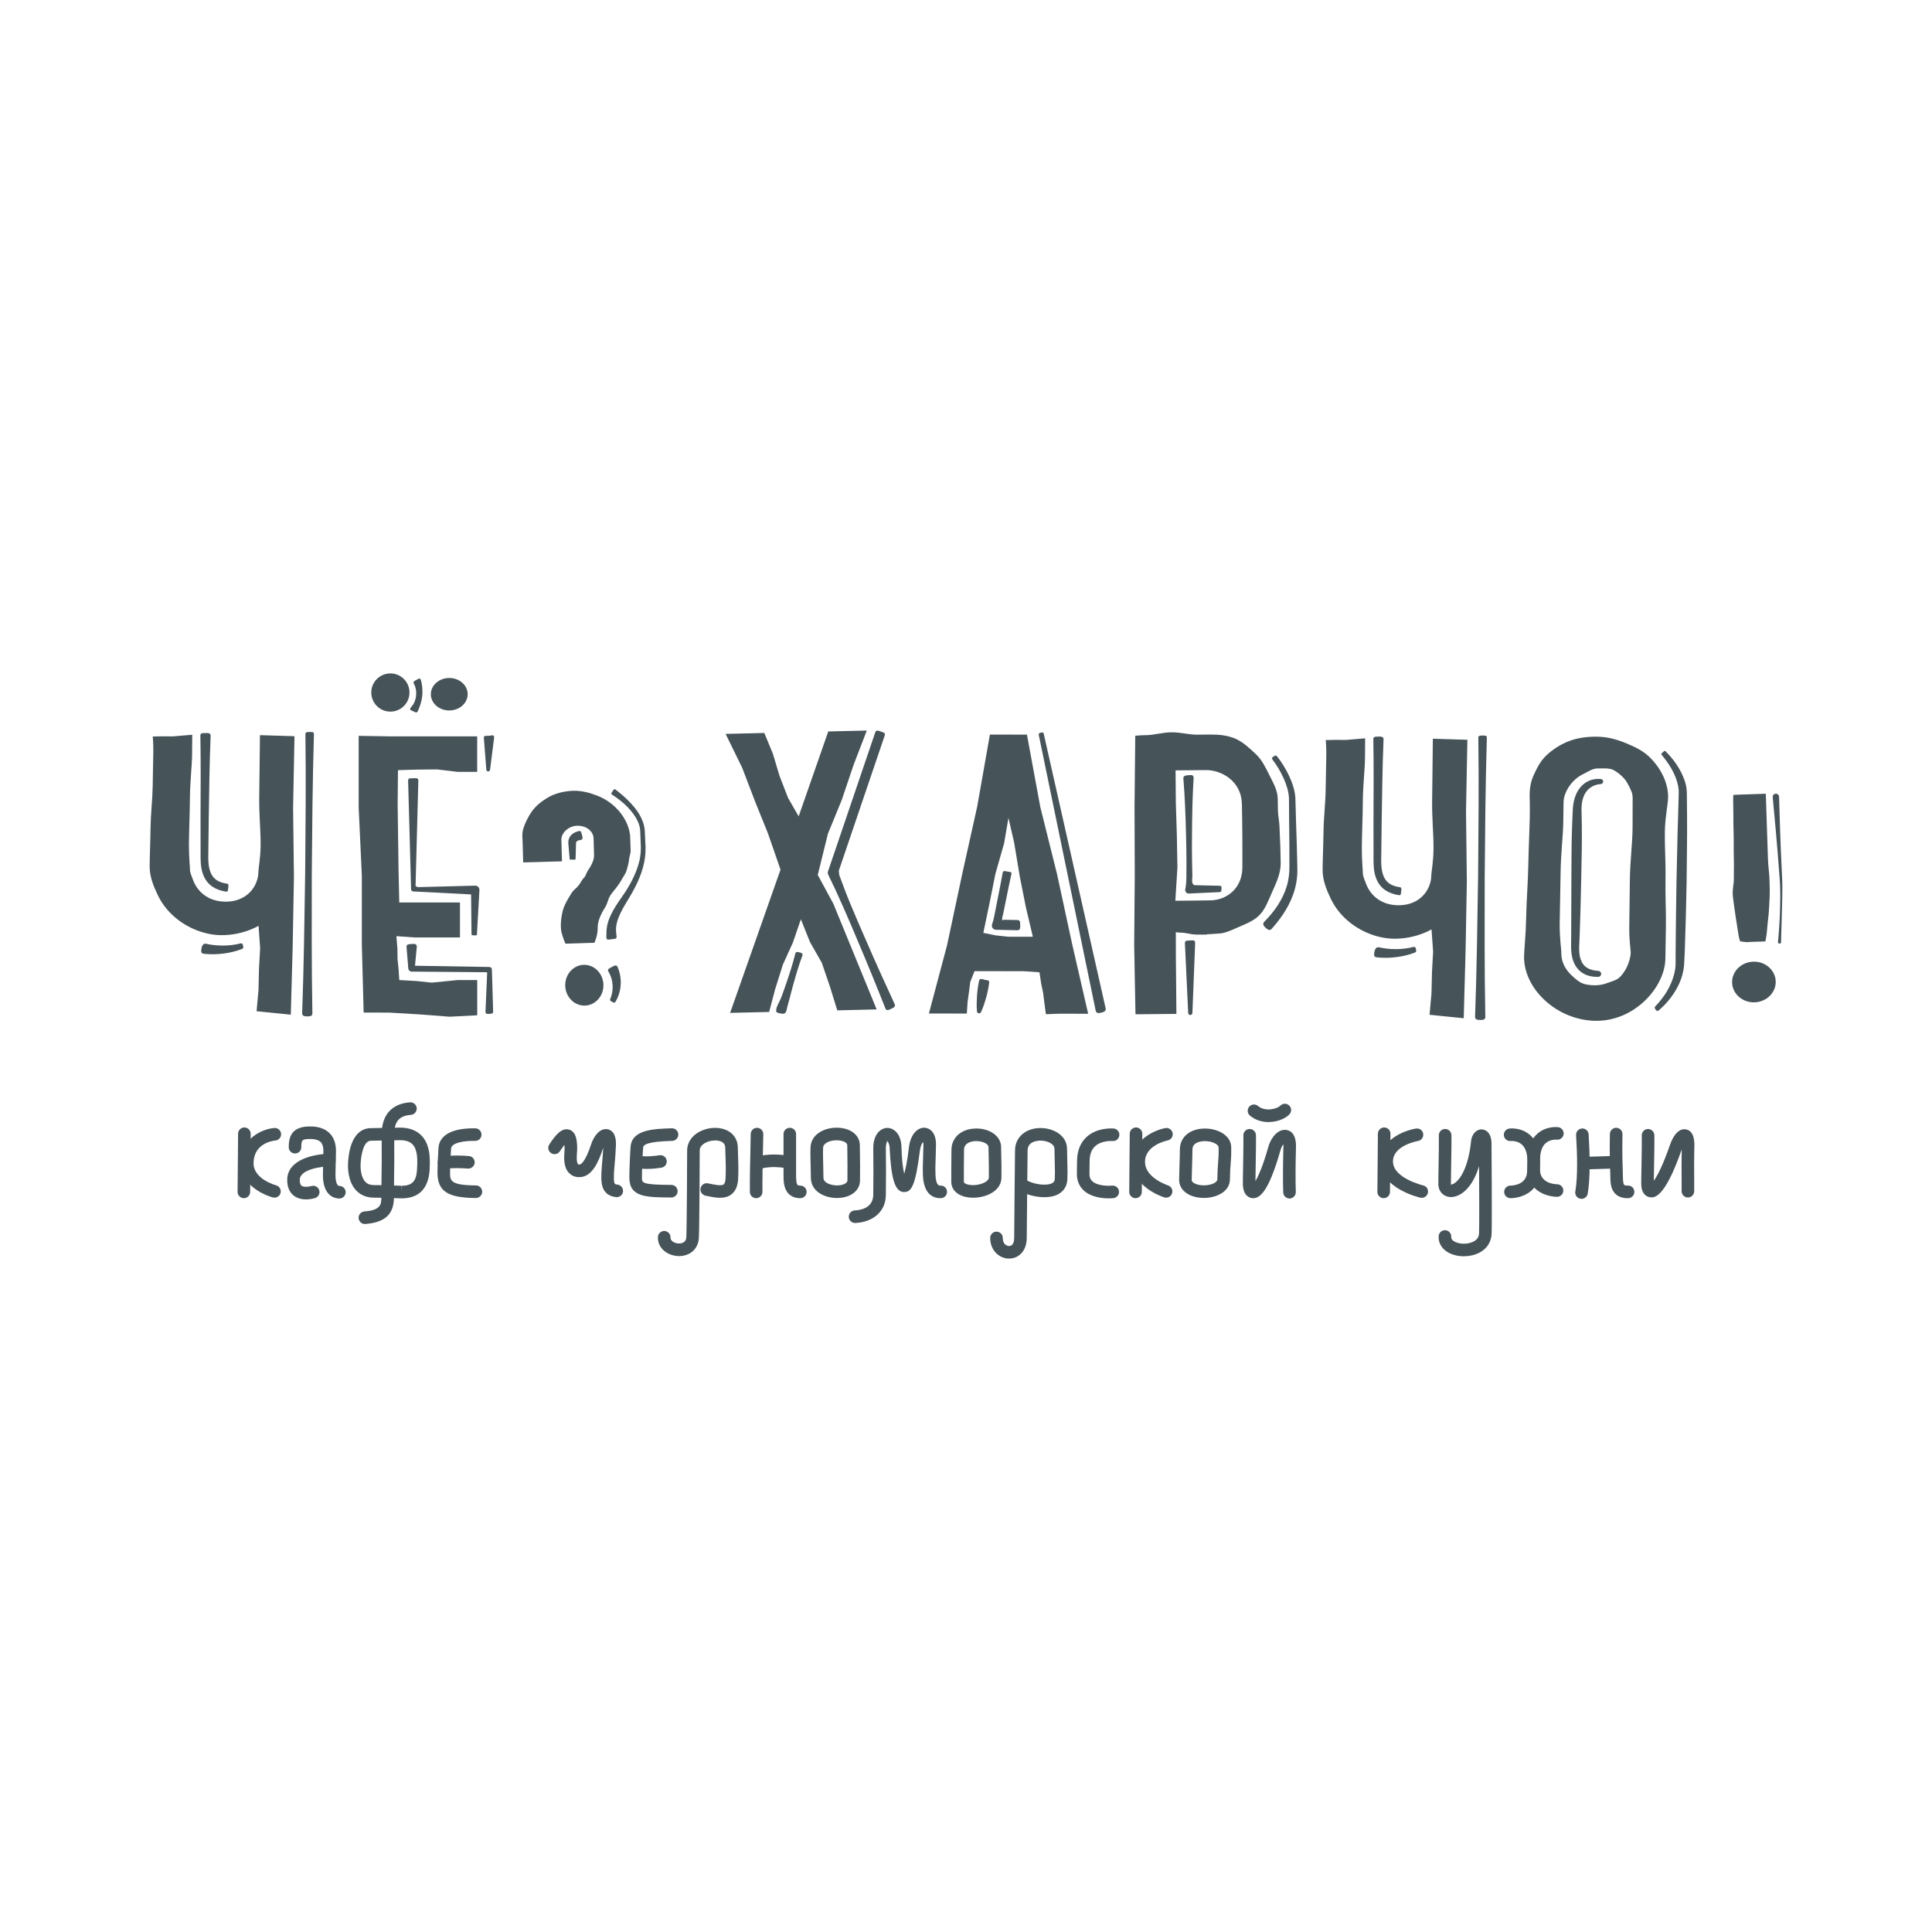 <?xml version="1.0" encoding="UTF-8"?> <!-- Creator: CorelDRAW 2020 (64-Bit) --> <svg xmlns="http://www.w3.org/2000/svg" xmlns:xlink="http://www.w3.org/1999/xlink" xmlns:xodm="http://www.corel.com/coreldraw/odm/2003" xml:space="preserve" width="225.424mm" height="225.424mm" style="shape-rendering:geometricPrecision; text-rendering:geometricPrecision; image-rendering:optimizeQuality; fill-rule:evenodd; clip-rule:evenodd" viewBox="0 0 2466.64 2466.63"> <defs> <style type="text/css"> <![CDATA[ .fil1 {fill:none} .fil0 {fill:#465359;fill-rule:nonzero} ]]> </style> </defs> <g id="Слой_x0020_1">  <g id="_1665917243760"> <path class="fil0" d="M522.79 884.15c0,3.37 -0.68,6.57 -1.92,9.49 -1.23,2.92 -3.02,5.55 -5.22,7.76 -2.2,2.2 -4.83,3.99 -7.75,5.22 -2.91,1.23 -6.12,1.92 -9.48,1.92 -3.36,0 -6.57,-0.68 -9.51,-1.91 -2.91,-1.24 -5.54,-3.01 -7.74,-5.22 -2.2,-2.21 -4,-4.83 -5.23,-7.75 -1.23,-2.92 -1.92,-6.13 -1.91,-9.5 -0.01,-3.37 0.67,-6.58 1.9,-9.5 1.24,-2.92 3.02,-5.55 5.23,-7.75 2.21,-2.2 4.84,-3.99 7.75,-5.22 2.92,-1.24 6.12,-1.92 9.49,-1.91 3.37,-0.01 6.58,0.68 9.49,1.9 2.93,1.24 5.55,3.02 7.75,5.22 2.21,2.21 4.01,4.85 5.23,7.75 1.24,2.92 1.92,6.13 1.92,9.5z"></path> <path class="fil0" d="M597.09 886.32c-0.01,2.87 -0.67,5.59 -1.86,8.07 -1.19,2.48 -2.9,4.73 -5.03,6.6 -2.13,1.87 -4.66,3.39 -7.47,4.44 -2.81,1.03 -5.91,1.63 -9.15,1.63 -3.26,-0.01 -6.34,-0.59 -9.15,-1.62 -2.82,-1.05 -5.34,-2.56 -7.48,-4.44 -2.12,-1.87 -3.84,-4.11 -5.03,-6.58 -1.18,-2.48 -1.84,-5.21 -1.84,-8.08 -0.01,-2.87 0.64,-5.6 1.84,-8.07 1.18,-2.48 2.91,-4.72 5.04,-6.58 2.12,-1.89 4.65,-3.41 7.49,-4.46 2.78,-1.06 5.88,-1.63 9.13,-1.64 3.25,0.01 6.34,0.58 9.15,1.63 2.82,1.05 5.35,2.57 7.49,4.45 2.12,1.86 3.82,4.09 5.02,6.59 1.19,2.47 1.85,5.21 1.86,8.07z"></path> <path class="fil0" d="M537.66 869.21l0.48 2.27c0.16,0.87 0.38,1.77 0.47,2.6 0.27,1.66 0.52,3.31 0.6,4.99 0.18,3.3 0.25,6.67 -0.21,9.87 -0.36,3.17 -1.01,6.63 -2.01,9.74 -0.92,3.19 -2.22,6.31 -3.67,9.41l-0.08 0.2c-1.19,2.54 -3.72,0.71 -6.25,-0.49 -2.54,-1.17 -4.13,-1.27 -2.95,-3.81 0.24,-0.51 0.57,-0.98 0.96,-1.37 1.84,-1.9 3.21,-4.22 4.29,-6.68 1,-2.56 1.67,-5 1.95,-7.78 0.21,-2.76 0.25,-5.44 -0.31,-8.08 -0.25,-1.31 -0.57,-2.61 -1.01,-3.86 -0.46,-1.17 -0.93,-2.29 -1.68,-3.73 -1.32,-2.47 1.98,-3.65 4.44,-4.96 2.45,-1.31 3.17,-2.24 4.47,0.23 0.22,0.41 0.38,0.86 0.48,1.3l0.02 0.16z"></path> <polygon class="fil0" points="609.29,1251.26 609.29,1262.5 609.29,1273.76 609.29,1285 609.29,1296.25 573.99,1298.06 537.04,1295.19 497.33,1292.84 464.28,1292.74 462,1207.25 461.98,1118.21 457.92,1030.86 457.93,939.48 498.79,940.13 535.6,940.13 572.42,940.13 609.24,940.13 609.24,951.46 609.23,962.79 609.23,974.13 609.24,985.46 584.35,985.47 558.02,982.31 532.11,982.56 508.09,983.28 507.7,1028.06 508.28,1069.7 508.83,1110.71 509.73,1152.22 529.11,1152.22 548.49,1152.22 567.87,1152.21 587.25,1152.2 587.26,1163.37 587.26,1174.53 587.26,1185.7 587.26,1196.87 567.88,1196.87 548.5,1196.87 529.13,1196.87 506.1,1195.21 507.43,1211.76 507.53,1224.42 508.95,1238.19 509.75,1251.27 531.1,1252.45 551.03,1254.54 584.41,1251.26 "></polygon> <path class="fil0" d="M717.53 1099.65l-11.9 0.35 -11.89 0.35 -11.9 0.35 -13.85 0.35c0,0 -0.03,-1 -0.07,-2.67 -0.06,-1.68 -0.13,-4.05 -0.21,-6.77 -0.08,-2.72 -0.16,-5.8 -0.25,-8.93 -0.11,-3.14 -0.18,-6.3 -0.28,-9.2 -0.09,-3.24 -1.02,-9.48 1.03,-15.85 2.05,-6.37 5.81,-14.51 10.65,-21.44 4.85,-6.93 12.28,-13.03 20.58,-17.95 8.29,-4.93 20.08,-8.28 32.49,-8.64 11.05,-0.32 21.6,2.77 30.38,6.16 8.76,3.38 16.32,8.28 22.53,14.03 6.21,5.75 11.06,12.37 14.4,19.19 3.35,6.81 5.2,13.82 5.38,20.36 0.04,1.5 0.09,3.09 0.15,4.68 0.05,1.58 0.11,3.17 0.15,4.67 0.05,1.51 0.1,2.9 0.13,4.14 0.05,1.22 0.08,2.28 0.1,3.06 0.11,3.77 -1.67,7.13 -1.97,11.12 -0.31,3.98 -1.74,9.51 -3.09,14.01 -1.34,4.5 -3.8,7.32 -6.77,12.66 -2.98,5.35 -7.17,10.66 -12.42,17.16 -4.69,5.8 -5.08,12.5 -7.95,16.96 -2.87,4.45 -4.92,8.29 -6.39,11.7 -1.48,3.39 -2.36,6.35 -2.86,8.99 -0.52,2.64 -0.66,4.97 -0.64,7.14 0.02,2.17 -0.22,4.38 -0.6,6.48 -0.39,2.1 -0.9,4.08 -1.42,5.79 -0.51,1.71 -1.04,3.15 -1.42,4.15 -0.4,1.02 -0.65,1.6 -0.65,1.6l-9.26 0.29 -9.24 0.29 -9.26 0.29 -9.25 0.29c0,0 -0.17,-0.35 -0.45,-1.01 -0.3,-0.66 -0.69,-1.62 -1.17,-2.83 -0.46,-1.21 -1.01,-2.68 -1.57,-4.36 -0.56,-1.67 -1.13,-3.55 -1.7,-5.59 -0.54,-2.04 -0.86,-4.48 -0.97,-7.13 -0.11,-2.64 -0.04,-5.52 0.22,-8.42 0.26,-2.91 0.7,-5.86 1.27,-8.66 0.56,-2.81 1.28,-5.47 2.09,-7.82 0.82,-2.35 2.22,-5.32 4.01,-8.62 1.79,-3.3 3.98,-6.93 6.34,-10.63 2.35,-3.68 6.68,-6.4 9.18,-9.89 2.5,-3.5 3.6,-6.05 5.83,-8.77 2.38,-1.21 3.75,-7.04 5.47,-9.54 1.73,-2.49 3.21,-4.88 4.42,-7.17 1.19,-2.29 2.09,-4.5 2.7,-6.63 0.6,-2.13 0.88,-4.19 0.83,-6.18 -0.07,-1.89 -0.12,-3.72 -0.17,-5.49 -0.05,-1.78 -0.1,-3.53 -0.15,-5.25 -0.05,-1.73 -0.1,-3.44 -0.15,-5.15 -0.05,-1.72 -0.1,-3.44 -0.16,-5.19 -0.06,-2.34 -0.68,-4.53 -1.75,-6.52 -1.07,-1.99 -2.59,-3.76 -4.48,-5.23 -1.88,-1.47 -4.11,-2.64 -6.6,-3.41 -2.5,-0.78 -5.25,-1.17 -8.17,-1.09 -2.79,0.08 -5.48,0.71 -7.9,1.75 -2.42,1.03 -4.61,2.46 -6.45,4.14 -1.83,1.67 -3.28,3.62 -4.29,5.67 -1,2.03 -1.52,4.19 -1.46,6.3 0.06,2.3 0.15,5.16 0.23,8.17 0.09,3.02 0.19,6.18 0.26,9.05 0.08,2.87 0.16,5.46 0.21,7.33 0.06,1.87 0.09,3.01 0.09,3.01z"></path> <path class="fil0" d="M770.4 1257.13c0.1,3.58 -0.48,7.03 -1.63,10.2 -1.12,3.14 -2.84,5.99 -4.97,8.41 -2.14,2.41 -4.72,4.41 -7.59,5.79 -2.87,1.42 -6.06,2.23 -9.43,2.34 -3.36,0.1 -6.59,-0.54 -9.54,-1.78 -2.94,-1.23 -5.63,-3.05 -7.9,-5.34 -2.28,-2.3 -4.15,-5.05 -5.48,-8.13 -1.32,-3.07 -2.12,-6.47 -2.22,-10.07 -0.09,-3.6 0.48,-7.04 1.63,-10.18 1.14,-3.15 2.86,-6.02 4.99,-8.43 2.13,-2.42 4.7,-4.39 7.58,-5.8 2.87,-1.4 6.06,-2.23 9.44,-2.31 3.34,-0.1 6.58,0.53 9.53,1.77 2.97,1.23 5.63,3.06 7.92,5.35 2.27,2.29 4.14,5.04 5.47,8.13 1.31,3.07 2.1,6.49 2.21,10.08z"></path> <path class="fil0" d="M195.01 940.32l3.09 -0.07 3.09 -0.06 3.09 -0.06 3.09 -0.07 3.35 0.02 3.34 0.03 3.35 0.03 3.34 0.02 3.09 -0.26 3.09 -0.25 3.08 -0.27 3.09 -0.26 3.09 -0.26 3.08 -0.25 3.08 -0.27 3.09 -0.26c0,0 0,0.62 -0.01,1.78 -0.01,1.17 -0.02,2.86 -0.05,5.05 -0.01,2.18 -0.04,4.82 -0.06,7.86 -0.02,3.03 -0.05,6.48 -0.08,10.24 -0.02,3.76 -0.19,7.84 -0.45,12.16 -0.25,4.31 -0.59,8.88 -0.92,13.61 -0.32,4.74 -0.67,9.65 -0.93,14.68 -0.26,5.02 -0.45,10.15 -0.49,15.33 -0.03,5.17 -0.12,10.34 -0.24,15.44 -0.11,5.1 -0.24,10.14 -0.39,15.07 -0.14,4.93 -0.27,9.73 -0.39,14.37 -0.11,4.64 -0.19,9.1 -0.22,13.36 -0.03,4.23 0.04,8.23 0.16,11.88 0.12,3.67 0.28,6.99 0.46,9.91 0.17,2.92 0.36,5.43 0.49,7.45 0.13,2.01 0.22,3.54 0.21,4.51 -0.01,0.81 0.14,1.72 0.37,2.69 0.23,0.98 0.56,2.02 0.93,3.08 0.39,1.08 0.82,2.18 1.26,3.28 0.44,1.11 0.87,2.21 1.25,3.29 0.39,1.08 0.82,2.18 1.32,3.28 0.51,1.1 1.06,2.2 1.67,3.29 0.6,1.09 1.27,2.18 2.01,3.26 0.73,1.08 1.51,2.13 2.4,3.16 0.84,1.04 1.77,2.05 2.77,3.02 0.98,0.97 2.04,1.91 3.16,2.81 1.12,0.89 2.31,1.74 3.58,2.53 1.27,0.8 2.61,1.54 4.02,2.22 1.42,0.68 2.89,1.29 4.47,1.84 1.56,0.54 3.2,1.01 4.92,1.4 1.71,0.39 3.51,0.69 5.39,0.9 1.87,0.21 3.84,0.33 5.88,0.35 1.73,0.02 3.4,-0.05 5.01,-0.2 1.62,-0.13 3.18,-0.35 4.7,-0.64 1.52,-0.29 2.98,-0.63 4.38,-1.06 1.43,-0.41 2.76,-0.89 4.08,-1.42 1.3,-0.54 2.55,-1.13 3.75,-1.78 1.19,-0.65 2.34,-1.34 3.44,-2.09 1.1,-0.74 2.13,-1.54 3.12,-2.37 0.98,-0.84 1.92,-1.72 2.79,-2.63 0.87,-0.92 1.71,-1.87 2.48,-2.84 0.76,-0.98 1.48,-1.98 2.15,-3.02 0.66,-1.04 1.26,-2.1 1.82,-3.18 0.56,-1.07 1.05,-2.17 1.5,-3.28 0.46,-1.11 0.85,-2.24 1.17,-3.38 0.35,-1.14 0.65,-2.28 0.87,-3.43 0.21,-1.15 0.39,-2.29 0.51,-3.45 0.12,-1.15 0.19,-2.3 0.19,-3.44 0.01,-1.09 0.18,-2.69 0.43,-4.73 0.26,-2.04 0.59,-4.54 0.92,-7.43 0.34,-2.88 0.68,-6.16 0.96,-9.81 0.27,-3.63 0.46,-7.62 0.52,-11.91 0.05,-4.3 -0.05,-8.9 -0.23,-13.7 -0.18,-4.81 -0.43,-9.83 -0.67,-14.94 -0.26,-5.12 -0.5,-10.35 -0.67,-15.59 -0.17,-5.25 -0.26,-10.51 -0.21,-15.68 0.06,-5.18 0.12,-10.31 0.18,-15.34 0.06,-5.04 0.11,-9.98 0.18,-14.71 0.05,-4.75 0.11,-9.32 0.16,-13.64 0.04,-4.32 0.1,-8.38 0.13,-12.14 0.05,-3.74 0.08,-7.16 0.12,-10.18 0.04,-3.03 0.08,-5.65 0.09,-7.81 0.03,-2.17 0.05,-3.86 0.06,-5.01 0.01,-1.15 0.02,-1.76 0.02,-1.76l2.75 0.07 2.75 0.09 2.76 0.09 2.76 0.08 2.75 0.08 2.76 0.09 2.74 0.09 2.76 0.07 2.76 0.09 2.75 0.08 2.75 0.09 2.75 0.09 2.75 0.08 2.75 0.08 2.76 0.1 2.76 0.08 -0.44 22.96 -0.44 22.96 -0.44 22.96 -0.44 22.96 0.27 22.13 0.26 22.13 0.26 22.13 0.26 22.13 -0.39 22.14 -0.4 22.15 -0.4 22.16 -0.41 22.15 -0.59 21.64 -0.6 21.64 -0.6 21.63 -0.59 21.66 -2.74 -0.29 -2.73 -0.27 -2.73 -0.29 -2.74 -0.26 -2.73 -0.28 -2.73 -0.27 -2.74 -0.29 -2.72 -0.27 -2.73 -0.27 -2.74 -0.28 -2.73 -0.28 -2.72 -0.27 -2.74 -0.29 -2.72 -0.27 -2.72 -0.28 -2.74 -0.26 0.62 -6.79 0.61 -6.78 0.62 -6.77 0.62 -6.79 0.15 -6.81 0.17 -6.82 0.15 -6.82 0.15 -6.82 0.37 -6.53 0.36 -6.53 0.37 -6.53 0.36 -6.53 -0.51 -7.14 -0.51 -7.15 -0.5 -7.14 -0.52 -7.13c0,0 -0.08,0.04 -0.23,0.13 -0.16,0.09 -0.37,0.23 -0.66,0.38 -0.3,0.17 -0.66,0.37 -1.11,0.6 -0.44,0.25 -0.93,0.5 -1.5,0.79 -0.57,0.29 -1.2,0.59 -1.91,0.92 -0.69,0.32 -1.45,0.66 -2.28,1.02 -0.82,0.35 -1.69,0.71 -2.64,1.09 -0.93,0.38 -1.93,0.75 -2.98,1.13 -1.04,0.37 -2.15,0.76 -3.31,1.12 -1.15,0.38 -2.36,0.73 -3.62,1.09 -1.26,0.34 -2.56,0.68 -3.91,1 -1.35,0.32 -2.76,0.62 -4.19,0.9 -1.44,0.27 -2.92,0.53 -4.46,0.76 -1.53,0.22 -3.08,0.41 -4.69,0.57 -1.6,0.15 -3.25,0.29 -4.92,0.36 -1.68,0.08 -3.4,0.12 -5.14,0.1 -2.56,-0.02 -5.13,-0.17 -7.74,-0.44 -2.59,-0.26 -5.21,-0.67 -7.84,-1.18 -2.61,-0.52 -5.23,-1.16 -7.85,-1.92 -2.59,-0.76 -5.19,-1.63 -7.77,-2.63 -2.57,-0.98 -5.11,-2.1 -7.63,-3.32 -2.51,-1.23 -4.98,-2.56 -7.38,-4.01 -2.41,-1.45 -4.79,-3 -7.08,-4.67 -2.29,-1.68 -4.53,-3.44 -6.68,-5.33 -2.15,-1.89 -4.22,-3.87 -6.19,-5.97 -1.97,-2.09 -3.85,-4.28 -5.62,-6.58 -1.78,-2.3 -3.45,-4.69 -4.99,-7.18 -1.54,-2.5 -2.96,-5.09 -4.24,-7.77 -1.3,-2.7 -2.59,-5.5 -3.81,-8.38 -1.22,-2.9 -2.38,-5.89 -3.38,-8.97 -0.99,-3.09 -1.82,-6.27 -2.4,-9.51 -0.57,-3.26 -0.9,-6.6 -0.87,-10.01 0.02,-3.39 0.09,-7.05 0.18,-10.87 0.1,-3.84 0.21,-7.85 0.33,-12 0.11,-4.16 0.24,-8.43 0.35,-12.8 0.11,-4.36 0.21,-8.83 0.26,-13.31 0.07,-4.48 0.24,-8.99 0.5,-13.49 0.24,-4.49 0.56,-8.99 0.87,-13.45 0.31,-4.48 0.62,-8.92 0.88,-13.31 0.25,-4.4 0.44,-8.75 0.51,-13.02 0.07,-4.28 0.15,-8.44 0.22,-12.46 0.07,-4.02 0.14,-7.9 0.21,-11.57 0.07,-3.7 0.12,-7.19 0.2,-10.46 0.05,-3.28 0.12,-6.32 0.17,-9.1 0.04,-2.78 0.04,-5.41 -0.03,-7.8 -0.06,-2.38 -0.15,-4.52 -0.26,-6.32 -0.12,-1.79 -0.21,-3.23 -0.31,-4.23 -0.08,-1.01 -0.14,-1.54 -0.14,-1.54z"></path> <path class="fil0" d="M400.82 937.46l-1.12 44.5 -0.75 44.51 -0.88 89.04 -0.07 89.03 0.24 44.53 0.59 44.52c0.05,3.6 -2.44,4 -6.05,4.04 -3.61,0.05 -6.96,-0.26 -7.01,-3.87 0,-0.08 0,-0.2 0.01,-0.29l1.37 -44.5 1.01 -44.51 1.46 -89.02 0.65 -89.03 0.02 -44.52 -0.35 -44.52c-0.04,-3 2.54,-2.8 5.55,-2.82 3.01,-0.02 5.3,-0.27 5.33,2.73l0 0.18z"></path> <path class="fil0" d="M268.9 939.59c-0.74,17.35 -1.12,34.72 -1.52,52.07l-0.86 52.08 -0.62 51.99c0.1,8.21 1.25,16.43 5.17,22.35 3.75,5.99 10.78,9.04 18.62,10.04 2.8,0.37 1.96,3.35 1.6,6.16 -0.36,2.83 -0.11,4.42 -2.92,4.06 -0.05,-0.01 -0.12,-0.02 -0.18,-0.03l-0.04 -0.01c-4.67,-0.78 -9.46,-2.08 -13.94,-4.49 -4.52,-2.32 -8.62,-5.94 -11.42,-10.29 -5.66,-8.82 -6.51,-18.69 -6.69,-27.66l-0.05 -52.19 0.17 -52.11c-0.03,-17.37 -0.03,-34.73 -0.38,-52.11 -0.07,-3.61 2.28,-3.45 5.88,-3.53 3.61,-0.07 7.11,-0.34 7.18,3.26 0,0.13 0,0.29 0,0.42z"></path> <path class="fil0" d="M309.39 1211.38c-3.99,1.65 -7.77,2.76 -11.74,3.76 -3.94,0.96 -7.93,1.74 -11.95,2.24 -8.08,1.07 -16.33,1.23 -24.57,0.45l-0.04 0c-3.58,-0.34 -4.49,-1.51 -4.15,-5.11 0.35,-3.6 1.79,-8.25 5.39,-7.91 0.26,0.02 0.55,0.07 0.8,0.13 7.09,1.56 14.43,2.34 21.84,2.28 3.69,-0.01 7.4,-0.26 11.09,-0.69 3.64,-0.45 7.43,-1.11 10.78,-2.02l0.18 -0.05c1.95,-0.54 2.65,0.38 3.18,2.33 0.5,1.81 0.88,3.92 -0.81,4.61z"></path> <path class="fil0" d="M788.73 1235.1l0.93 2.46c0.32,0.98 0.71,2 0.96,2.94 0.53,1.89 0.98,3.78 1.27,5.7 0.62,3.81 0.81,7.72 0.52,11.47 -0.25,3.69 -0.96,7.69 -2.08,11.19 -1.12,3.62 -2.66,7.06 -4.59,10.26 -1.09,1.79 -2.78,0.83 -4.57,-0.25 -1.64,-0.99 -2.9,-1.51 -2.16,-3.22l0.03 -0.05c1.24,-2.86 2.11,-5.86 2.62,-8.89 0.51,-3.12 0.64,-5.94 0.45,-9.08 -0.18,-3.09 -0.74,-6.02 -1.61,-8.87 -0.42,-1.43 -0.96,-2.8 -1.55,-4.15 -0.27,-0.7 -0.59,-1.22 -0.88,-1.85l-1.18 -2.19 -0.03 -0.06c-1.72,-3.17 0.64,-3.92 3.82,-5.64 3.18,-1.71 5.98,-3.76 7.71,-0.57 0.12,0.24 0.26,0.53 0.35,0.79z"></path> <path class="fil0" d="M786 1008.16c7,5.38 13.82,11.19 19.81,17.81 6.03,6.55 11.47,13.96 14.72,22.63 1.64,4.24 2.67,9.12 2.75,13.55l0.6 13.02c0.71,8.52 0.31,17.98 -1.6,26.65 -3.75,17.64 -12.25,33.53 -21.44,48.48 -4.47,7.29 -8.7,14.68 -11.56,22.23 -1.36,3.8 -2.34,7.56 -2.66,11.27 -0.37,3.71 -0.01,7.43 0.56,11.68 0.49,3.58 -2.62,3.12 -6.19,3.59 -3.58,0.49 -6.3,1.73 -6.77,-1.85 -0.03,-0.26 -0.05,-0.51 -0.06,-0.78l0.01 -0.1c-0.05,-4.39 0.01,-9.37 0.94,-14.24 0.91,-4.86 2.62,-9.43 4.61,-13.61 3.93,-8.39 8.9,-15.79 13.99,-22.93 9.79,-13.88 18.15,-28.98 22.3,-45.19 2.15,-8.2 2.52,-16.24 1.93,-24.98l-0.48 -12.94c-0.1,-4.23 -0.8,-7.96 -2.32,-11.78 -6.31,-15.14 -19.61,-26.95 -33.65,-36.12 -1.82,-1.18 -0.76,-2.24 0.42,-4.05 1.18,-1.81 2.05,-3.71 3.86,-2.53 0.08,0.05 0.18,0.12 0.26,0.18z"></path> <path class="fil0" d="M741.16 1072.45l-1.73 0.31c-0.39,0.07 -0.9,0.22 -1.26,0.35 -0.77,0.29 -1.34,0.6 -1.71,0.95 -0.37,0.34 -0.65,0.71 -0.85,1.37 -0.1,0.36 -0.15,0.62 -0.18,1.21l-0.07 2.17 -0.48 17.31c-0.06,2.1 -1.87,1.36 -3.97,1.3 -1.96,-0.05 -3.46,0.82 -3.62,-1.08l-1.49 -17.25 -0.2 -2.17c-0.05,-0.84 -0.08,-2.02 0.07,-3.09 0.24,-2.19 1.12,-4.54 2.58,-6.44 2.86,-3.85 7.36,-5.46 10.32,-6.24l0.1 -0.03c3.1,-0.82 3.41,1.26 4.23,4.36 0.82,3.1 1.84,6.05 -1.26,6.87 -0.15,0.04 -0.32,0.07 -0.47,0.1z"></path> <path class="fil0" d="M534.11 996.76l-3.56 134.56 2.89 1.31 73.2 -1.89c2.94,-0.07 5.39,2.26 5.47,5.22l-0.01 0.43 -3.17 56.37c-0.1,1.92 -1.93,1.48 -3.84,1.37 -1.84,-0.1 -3.07,0.29 -3.11,-1.51l-0.5 -50.67 -4.34 -0.26 -69.57 -3.56c-1.48,-0.07 -2.64,-1.29 -2.71,-2.75l-3.8 -138.61c-0.1,-3.61 2.47,-3.06 6.08,-3.15 3.61,-0.11 6.88,-0.82 6.98,2.79l0 0.35z"></path> <path class="fil0" d="M532.1 1209.26l-2.26 23.69 2.78 0.08 92.28 1.53c1.7,0.05 3.04,1.42 3.1,3.09l0 0.07 1.62 53.83c0.07,2.7 -2.59,2.82 -5.28,2.9 -2.7,0.09 -4.41,0.09 -4.5,-2.61 0,-0.1 0,-0.22 0.01,-0.32l2.12 -49.36 -0.38 -0.89 -96.07 -0.81c-2.22,-0.01 -4.05,-1.73 -4.23,-3.9l-0.03 -0.43 -2.2 -26.87c-0.29,-3.6 2.17,-3.7 5.78,-4 3.61,-0.29 6.98,-0.68 7.28,2.94 0.03,0.34 0.03,0.72 0,1.06z"></path> <path class="fil0" d="M630.79 942.46l-5.13 40.37c-0.18,1.3 -1.37,2.23 -2.67,2.06 -1.14,-0.14 -2,-1.07 -2.07,-2.17l-3.17 -40.56c-0.29,-3.62 2.98,-2.48 6.59,-2.76 3.61,-0.29 6.2,-1.88 6.49,1.73 0.04,0.44 0.02,0.92 -0.04,1.34z"></path> <path class="fil0" d="M1255.44 1191.02l7.37 -35.18 8.01 -40.02 11.2 -39.32 5.49 -32.31 7.3 31.63 7.16 43.11 7.95 40.05 8.76 36.99 -15.95 -0.03 -15.98 -0.02 -15.57 -1.7 -15.73 -3.2zm55.64 -253.11l-11.81 -0.01 -11.82 -0.03 -11.8 -0.02 -11.81 -0.01 -16.2 91.88 -18.86 84.78 -19.61 92.2 -23.2 87.25 12.11 0.02 12.09 0.02 12.1 0.02 12.1 0.01 0.98 -14.7 1.54 -11.34 1.9 -14.4 5.4 -13.71 21.05 0.04 21.06 0.03 21.05 0.04 19.78 1.37 2.25 14.89 2.38 11.26 1.54 12.16 2.02 15.21 16.56 -0.65 12.06 0.02 12.05 0.03 13.29 0.02 -20.46 -89.1 -19.24 -89.09 -21.39 -85.72 -17.07 -92.46z"></path> <polygon class="fil0" points="926.4,936.96 947.56,980.2 963.77,1022.61 980.55,1064.21 996.51,1110.3 980.42,1156.02 964.34,1201.73 948.25,1247.45 932.16,1293.17 944.62,1292.87 957.07,1292.58 969.54,1292.29 981.99,1291.99 989.64,1263.02 999.55,1231.48 1012.37,1203.23 1022.5,1173.64 1034.12,1202.73 1049.16,1229.08 1059.69,1259.89 1068.98,1289.94 1081.54,1289.64 1094.12,1289.34 1106.69,1289.05 1119.26,1288.75 1100.82,1243.74 1082.38,1198.74 1063.93,1153.74 1044.05,1117.06 1057.04,1064.43 1074.86,1020.87 1089.68,976.86 1106.67,932.71 1094.37,933 1082.06,933.3 1069.76,933.58 1057.46,933.87 1048.02,960.96 1038.57,988.06 1029.12,1015.15 1019.67,1042.24 1006.13,1018.7 995.29,990.72 986.79,962.41 975.83,935.8 963.47,936.1 951.11,936.38 938.75,936.68 "></polygon> <path class="fil0" d="M1130.26 1287.14c-11.33,-28.75 -23.02,-57.36 -35.12,-85.8 -5.95,-14.26 -12.02,-28.47 -18.26,-42.59 -6.22,-14.13 -12.66,-28.19 -19.47,-42.09 -0.65,-1.37 -0.72,-2.86 -0.26,-4.19l0.1 -0.29 60.22 -177.22c1.13,-3.34 3.92,-2.09 7.25,-0.96 3.33,1.13 5.95,1.73 4.81,5.05l0 0.01 -58.61 172.64 0.54 5.35c5.38,14.5 8.62,23.52 14.57,37.77 5.94,14.27 12.04,28.47 18.26,42.6 12.28,28.36 24.95,56.54 37.97,84.58 1.53,3.28 -1.6,4.63 -4.86,6.15 -3.28,1.52 -5.46,2.62 -6.98,-0.64 -0.05,-0.12 -0.11,-0.24 -0.15,-0.37z"></path> <path class="fil0" d="M991.7 1285.9c2.42,-5.84 4.3,-8.49 6.47,-14.42 2.25,-5.9 4.19,-11.89 6.29,-17.84 2.1,-5.94 3.92,-11.98 5.87,-17.97 1.79,-6.05 3.59,-12.08 5.08,-18.22 0.62,-2.52 2.67,-2.17 5.19,-1.57 2.5,0.6 4.52,1.26 3.91,3.78 -0.04,0.17 -0.1,0.37 -0.17,0.54 -2.23,5.91 -4.14,11.91 -6.06,17.91 -1.77,6.05 -3.65,12.06 -5.28,18.15 -1.6,6.1 -3.39,12.15 -4.84,18.29 -1.55,6.11 -2.69,9 -3.98,15.19 -0.74,3.54 -2.81,5.12 -6.35,4.37 -3.54,-0.74 -7.63,-0.84 -6.89,-4.39 0.08,-0.4 0.62,-3.47 0.77,-3.84z"></path> <path class="fil0" d="M2267.11 1252.84c0.12,3.57 -0.56,7 -1.87,10.16 -1.3,3.14 -3.25,6.01 -5.68,8.44 -2.45,2.43 -5.39,4.44 -8.68,5.86 -3.28,1.42 -6.91,2.27 -10.76,2.39 -3.84,0.13 -7.52,-0.46 -10.9,-1.68 -3.37,-1.2 -6.44,-3 -9.03,-5.27 -2.59,-2.27 -4.73,-5 -6.24,-8.05 -1.51,-3.06 -2.4,-6.44 -2.53,-10.03 -0.1,-3.59 0.56,-7.01 1.87,-10.17 1.31,-3.14 3.24,-6.02 5.69,-8.45 2.44,-2.43 5.38,-4.42 8.67,-5.84 3.29,-1.42 6.93,-2.28 10.76,-2.4 3.85,-0.12 7.52,0.48 10.9,1.68 3.37,1.2 6.43,3 9.03,5.27 2.6,2.26 4.73,5 6.23,8.05 1.52,3.06 2.41,6.44 2.53,10.03z"></path> <path class="fil0" d="M2212.95 1014.93c0,0 -0.34,5.05 -0.05,13.5 0.28,8.46 -0.02,20.18 0.39,32.31 0.41,12.14 -0.02,23.19 0.34,34.23 0.36,11.04 -0.16,22.25 0,27.42 0.19,5.75 -2.26,13.66 -1.2,22.3 1.03,8.62 2.36,17.99 3.66,26.63 1.3,8.64 2.57,16.57 3.52,22.33 0.95,5.77 2.16,8.21 2.16,8.21l8.12 1.02 7.63 -0.41 8.17 -0.26 8.17 -0.27c0,0 1.55,-6.98 2,-12.62 1.07,-13.35 2.08,-19.96 2.21,-21.78 0.57,-8.56 0.93,-13.97 1.28,-22.76 0.35,-8.79 -0.09,-18.21 -0.3,-24.53 -0.16,-4.93 -1.51,-13.55 -1.87,-24.55 -0.37,-10.99 -0.79,-23.8 -1.19,-36 -0.42,-12.2 -0.79,-23.78 -1.07,-32.29 -0.28,-8.53 -0.46,-14.01 -0.46,-14.01l-11.89 0.38 -11.88 0.4 -11.89 0.4 -5.83 0.35z"></path> <path class="fil0" d="M2035.96 1257.95c-5.07,-0.08 -10.96,-0.53 -15.93,-2.64 -4.97,-2.12 -9.02,-5.91 -13.08,-9.61 -4.09,-3.7 -7.51,-8.09 -9.9,-12.92 -2.38,-4.83 -3.73,-10.11 -3.66,-15.62 0.08,-5.5 -2.36,-19.67 -2.08,-38.83 0.29,-19.16 0.85,-43.33 1.2,-66.12 0.33,-22.79 3.09,-44.89 3.34,-61.3 0.24,-16.4 0.4,-27.11 0.4,-27.11 0.05,-3.78 1.12,-8.16 3.1,-12.61 1.98,-4.44 4.88,-8.95 8.6,-12.97 3.73,-4.02 8.29,-7.55 13.58,-10.06 5.3,-2.5 11.73,-7.18 18.42,-7.09 6.58,0.1 14.96,-0.73 20.21,2.1 5.23,2.83 10.21,7.06 13.9,11.32 3.67,4.26 6.96,11.6 8.88,16 1.93,4.4 1.52,10.07 1.47,13.32 -0.07,4.53 0.13,17.45 -0.08,35.18 -0.22,17.73 -3.15,41.53 -3.43,63.57 -0.27,22.04 -0.53,44.02 -0.75,61.47 -0.22,17.46 1.89,28.46 1.84,32.44 -0.09,5.52 -2.62,13.59 -4.97,18.36 -2.36,4.76 -5.61,9.75 -9.65,13.34 -4.05,3.59 -10.03,4.87 -15.16,6.84 -5.13,1.96 -10.65,3.01 -16.26,2.93zm3.81 -317.4c-13.92,-0.21 -26.46,1.59 -37.48,6 -11.01,4.4 -20.47,10.71 -28.22,18.1 -7.74,7.39 -11.71,15.91 -15.82,24.63 -4.12,8.73 -5.23,17.55 -5.35,25.95 0,0 0.53,12.83 0.21,28.96 -0.33,16.14 -1.42,37.08 -1.88,60.28 -0.46,23.2 -2.42,47.57 -2.8,68.77 -0.4,21.2 -2.44,37.83 -2.6,47.98 -0.14,10.26 2.38,20.45 7.02,30.02 4.63,9.56 11.4,18.46 19.74,26.12 8.32,7.66 18.23,14.05 29.15,18.56 10.92,4.53 22.86,7.19 35.27,7.37 12.52,0.19 24.32,-2.42 35,-6.99 10.68,-4.57 20.19,-11.12 28.2,-18.83 7.99,-7.7 14.43,-16.57 18.91,-25.76 4.49,-9.2 6.99,-18.74 7.13,-27.8 0.11,-8.1 0.36,-22.71 0.67,-40.67 0.31,-17.95 -0.88,-39.18 -0.5,-60.61 0.36,-21.41 -1.16,-42.48 -0.85,-60.96 0.31,-18.5 4,-34.47 4.15,-43.64 0.13,-8.85 -2.03,-18.11 -6.18,-27.04 -4.16,-8.92 -10.31,-17.51 -18.2,-25.02 -7.86,-7.52 -17.73,-12.25 -28.75,-16.86 -11.02,-4.6 -23.22,-8.34 -36.82,-8.53z"></path> <path class="fil0" d="M2040.4 1247.21c-6.13,0.08 -12.92,-0.85 -18.92,-4.34 -6.08,-3.41 -10.53,-9.48 -12.75,-15.71 -2.32,-6.28 -2.92,-12.73 -2.86,-18.93l0.12 -17.49 0.25 -69.98c0.12,-23.34 0.1,-46.68 1.04,-70l0.75 -17.63c0.35,-6.16 1.48,-12.72 4.11,-18.76 2.56,-6.05 6.85,-11.75 12.65,-15.43 5.82,-3.7 12.75,-4.96 19.09,-4.36 1.78,0.15 3.1,1.73 2.94,3.5 -0.15,1.62 -1.47,2.86 -3.03,2.95 -10.79,0.62 -19.15,7.29 -22.33,17.04 -1.73,4.81 -2.36,9.98 -2.31,15.46l0.35 17.37c0.4,23.35 -0.21,46.68 -0.7,70.02 -0.51,23.34 -0.98,46.66 -1.89,70.02l-0.73 17.5c-0.21,5.42 0.15,10.81 1.62,15.6 1.48,4.78 4.17,8.81 8.21,11.4 4.04,2.6 9.15,3.85 14.62,4.12 2.11,0.1 3.73,1.9 3.64,4 -0.1,2.03 -1.76,3.61 -3.75,3.64l-0.1 0z"></path> <path class="fil0" d="M2113.15 1285.09c9.6,-9.98 17.47,-21.47 22.02,-34.11 2.31,-6.25 3.83,-12.75 4.11,-19.2 0.12,-6.66 0.06,-14.08 0.08,-21.1 0.27,-28.45 0.56,-56.93 1.07,-85.38 0.76,-28.45 1.1,-56.92 2.08,-85.35l0.62 -21.32c0.05,-3.45 0.3,-7.37 0.07,-10.13 -0.24,-3.14 -0.89,-6.31 -1.75,-9.49 -3.56,-12.78 -11.11,-24.71 -19.98,-35.25l-0.03 -0.04c-1.2,-1.42 0.74,-2.6 2.18,-3.8 1.34,-1.12 1.55,-1.98 2.77,-0.77 10.41,10.29 19.15,22.56 24.28,36.98 1.29,3.61 2.18,7.42 2.64,11.36 0.47,4.33 0.29,7.55 0.38,11.2l0.21 21.38c0.27,28.5 -0.34,56.97 -0.54,85.44 -0.5,28.47 -1.28,56.93 -2.23,85.39 -0.32,7.23 -0.54,14.02 -1.02,21.59 -0.68,7.77 -2.77,15.21 -5.71,22.17 -6.13,13.8 -15.46,25.84 -26.62,35.28l-0.04 0.04c-1.43,1.21 -2.37,0.91 -3.57,-0.51 -1.13,-1.33 -2.21,-3.17 -1.04,-4.4z"></path> <path class="fil0" d="M1692.51 944.86l3.1 -0.07 3.08 -0.06 3.09 -0.06 3.09 -0.07 3.34 0.01 3.34 0.04 3.35 0.03 3.34 0.03 3.08 -0.26 3.1 -0.26 3.07 -0.26 3.08 -0.26 3.09 -0.26 3.08 -0.26 3.08 -0.26 3.09 -0.26c0,0 0,0.62 -0.01,1.78 -0.01,1.16 -0.03,2.87 -0.04,5.05 -0.02,2.18 -0.04,4.81 -0.06,7.86 -0.01,3.03 -0.05,6.48 -0.07,10.24 -0.03,3.76 -0.2,7.84 -0.45,12.15 -0.26,4.32 -0.59,8.88 -0.93,13.61 -0.32,4.75 -0.67,9.65 -0.92,14.69 -0.26,5.02 -0.45,10.15 -0.48,15.33 -0.04,5.18 -0.12,10.34 -0.24,15.44 -0.13,5.1 -0.24,10.14 -0.4,15.08 -0.13,4.92 -0.27,9.72 -0.39,14.37 -0.1,4.63 -0.18,9.1 -0.22,13.35 -0.04,4.25 0.04,8.24 0.16,11.89 0.12,3.67 0.29,6.99 0.46,9.91 0.17,2.92 0.35,5.42 0.48,7.45 0.15,2.01 0.23,3.54 0.22,4.51 -0.01,0.81 0.13,1.73 0.37,2.69 0.23,0.99 0.56,2.02 0.93,3.08 0.39,1.08 0.83,2.18 1.25,3.28 0.43,1.11 0.87,2.22 1.26,3.3 0.39,1.08 0.82,2.19 1.31,3.28 0.51,1.09 1.05,2.2 1.67,3.3 0.6,1.09 1.27,2.17 2.01,3.26 0.74,1.08 1.53,2.13 2.39,3.16 0.86,1.03 1.78,2.05 2.78,3.02 0.98,0.97 2.03,1.91 3.17,2.81 1.12,0.9 2.32,1.73 3.58,2.53 1.27,0.8 2.61,1.54 4.03,2.22 1.42,0.68 2.89,1.29 4.45,1.84 1.57,0.54 3.22,1.01 4.93,1.38 1.72,0.4 3.52,0.7 5.39,0.9 1.87,0.21 3.84,0.34 5.88,0.35 1.73,0.02 3.4,-0.06 5.02,-0.2 1.62,-0.13 3.19,-0.35 4.7,-0.64 1.51,-0.29 2.97,-0.63 4.37,-1.06 1.42,-0.4 2.76,-0.88 4.08,-1.43 1.29,-0.53 2.56,-1.12 3.75,-1.77 1.2,-0.65 2.34,-1.34 3.44,-2.09 1.08,-0.74 2.12,-1.54 3.11,-2.37 0.98,-0.82 1.93,-1.72 2.8,-2.62 0.88,-0.92 1.71,-1.87 2.48,-2.85 0.78,-0.98 1.48,-1.98 2.16,-3.01 0.65,-1.04 1.26,-2.1 1.81,-3.18 0.57,-1.07 1.07,-2.17 1.51,-3.28 0.46,-1.11 0.86,-2.24 1.18,-3.38 0.35,-1.14 0.64,-2.28 0.86,-3.43 0.23,-1.15 0.4,-2.29 0.51,-3.45 0.12,-1.15 0.19,-2.28 0.19,-3.43 0.02,-1.09 0.17,-2.69 0.44,-4.73 0.25,-2.04 0.57,-4.54 0.92,-7.43 0.34,-2.88 0.68,-6.16 0.95,-9.81 0.26,-3.63 0.46,-7.63 0.51,-11.91 0.05,-4.3 -0.05,-8.89 -0.22,-13.71 -0.19,-4.8 -0.44,-9.82 -0.69,-14.94 -0.24,-5.12 -0.49,-10.35 -0.66,-15.59 -0.18,-5.25 -0.26,-10.51 -0.2,-15.68 0.05,-5.18 0.12,-10.31 0.17,-15.34 0.06,-5.04 0.12,-9.98 0.18,-14.71 0.05,-4.76 0.1,-9.34 0.15,-13.65 0.05,-4.32 0.1,-8.38 0.14,-12.14 0.05,-3.74 0.08,-7.15 0.12,-10.18 0.04,-3.03 0.07,-5.66 0.09,-7.82 0.03,-2.17 0.05,-3.86 0.07,-5.01 0.01,-1.14 0.02,-1.76 0.02,-1.76l2.76 0.07 2.75 0.09 2.75 0.08 2.76 0.09 2.75 0.08 2.76 0.09 2.76 0.08 2.76 0.08 2.75 0.09 2.75 0.08 2.75 0.09 2.75 0.08 2.76 0.08 2.75 0.08 2.76 0.1 2.76 0.08 -0.46 22.96 -0.43 22.97 -0.44 22.95 -0.44 22.96 0.28 22.13 0.26 22.13 0.26 22.12 0.26 22.14 -0.38 22.14 -0.4 22.15 -0.4 22.16 -0.41 22.15 -0.59 21.63 -0.6 21.65 -0.6 21.63 -0.59 21.65 -2.73 -0.28 -2.73 -0.28 -2.73 -0.28 -2.73 -0.26 -2.72 -0.28 -2.73 -0.27 -2.73 -0.29 -2.73 -0.27 -2.73 -0.27 -2.73 -0.28 -2.73 -0.28 -2.73 -0.27 -2.72 -0.29 -2.73 -0.27 -2.72 -0.28 -2.73 -0.26 0.62 -6.79 0.61 -6.78 0.62 -6.77 0.62 -6.79 0.15 -6.82 0.16 -6.81 0.16 -6.82 0.15 -6.82 0.37 -6.52 0.35 -6.54 0.37 -6.54 0.37 -6.52 -0.5 -7.14 -0.52 -7.15 -0.51 -7.14 -0.51 -7.13c0,0 -0.09,0.04 -0.24,0.14 -0.15,0.08 -0.37,0.23 -0.66,0.38 -0.3,0.17 -0.67,0.37 -1.11,0.6 -0.44,0.25 -0.93,0.5 -1.5,0.79 -0.57,0.29 -1.21,0.59 -1.91,0.93 -0.68,0.32 -1.46,0.66 -2.27,1.02 -0.82,0.35 -1.7,0.71 -2.64,1.09 -0.93,0.38 -1.93,0.75 -2.98,1.13 -1.05,0.37 -2.15,0.75 -3.31,1.12 -1.16,0.37 -2.37,0.74 -3.63,1.09 -1.25,0.35 -2.57,0.68 -3.91,1 -1.36,0.33 -2.76,0.62 -4.2,0.9 -1.43,0.28 -2.92,0.54 -4.45,0.76 -1.53,0.22 -3.09,0.41 -4.71,0.56 -1.6,0.16 -3.24,0.28 -4.92,0.36 -1.67,0.07 -3.39,0.11 -5.14,0.1 -2.56,-0.02 -5.13,-0.17 -7.73,-0.44 -2.6,-0.27 -5.22,-0.67 -7.83,-1.18 -2.62,-0.51 -5.25,-1.16 -7.85,-1.91 -2.6,-0.76 -5.2,-1.64 -7.77,-2.63 -2.57,-0.99 -5.12,-2.1 -7.62,-3.32 -2.51,-1.24 -4.98,-2.56 -7.39,-4.01 -2.42,-1.46 -4.78,-3.01 -7.08,-4.67 -2.29,-1.67 -4.52,-3.44 -6.67,-5.32 -2.16,-1.9 -4.22,-3.87 -6.2,-5.97 -1.97,-2.09 -3.85,-4.28 -5.61,-6.58 -1.78,-2.3 -3.45,-4.69 -5,-7.18 -1.54,-2.5 -2.95,-5.09 -4.23,-7.77 -1.29,-2.7 -2.6,-5.5 -3.83,-8.38 -1.22,-2.91 -2.37,-5.9 -3.37,-8.99 -0.99,-3.08 -1.82,-6.25 -2.39,-9.5 -0.57,-3.25 -0.9,-6.6 -0.88,-10.01 0.02,-3.39 0.09,-7.04 0.17,-10.87 0.1,-3.84 0.22,-7.85 0.34,-12 0.11,-4.16 0.24,-8.42 0.35,-12.79 0.12,-4.38 0.21,-8.84 0.28,-13.31 0.06,-4.48 0.24,-9 0.49,-13.5 0.24,-4.49 0.55,-8.98 0.87,-13.45 0.31,-4.47 0.62,-8.91 0.87,-13.31 0.25,-4.4 0.45,-8.75 0.51,-13.02 0.07,-4.28 0.15,-8.44 0.23,-12.46 0.07,-4.02 0.15,-7.9 0.21,-11.58 0.07,-3.69 0.12,-7.18 0.2,-10.46 0.05,-3.27 0.12,-6.32 0.17,-9.1 0.05,-2.78 0.03,-5.41 -0.03,-7.8 -0.05,-2.38 -0.15,-4.52 -0.26,-6.32 -0.1,-1.79 -0.21,-3.24 -0.3,-4.23 -0.09,-1 -0.15,-1.54 -0.15,-1.54z"></path> <path class="fil0" d="M1898.32 942.01l-1.13 44.5 -0.75 44.51 -0.87 89.03 -0.08 89.04 0.24 44.52 0.61 44.53c0.04,3.61 -2.45,3.99 -6.05,4.04 -3.61,0.05 -6.96,-0.26 -7.01,-3.86l0 -0.29 1.37 -44.51 1.01 -44.5 1.46 -89.02 0.65 -89.04 0.02 -44.52 -0.35 -44.52c-0.02,-3 2.54,-2.8 5.55,-2.82 3.01,-0.02 5.29,-0.28 5.33,2.73l0 0.18z"></path> <path class="fil0" d="M1766.4 944.13c-0.75,17.35 -1.12,34.72 -1.51,52.07l-0.86 52.09 -0.62 51.98c0.09,8.21 1.25,16.44 5.17,22.35 3.76,5.99 10.77,9.03 18.61,10.04 2.83,0.36 1.97,3.34 1.62,6.16 -0.37,2.83 -0.11,4.41 -2.93,4.05 -0.05,-0.01 -0.11,-0.01 -0.17,-0.03l-0.04 -0.01c-4.67,-0.78 -9.46,-2.08 -13.94,-4.48 -4.52,-2.32 -8.63,-5.95 -11.42,-10.29 -5.65,-8.83 -6.51,-18.69 -6.68,-27.67l-0.05 -52.19 0.16 -52.11c-0.02,-17.36 -0.03,-34.73 -0.37,-52.11 -0.08,-3.61 2.27,-3.45 5.87,-3.52 3.61,-0.07 7.11,-0.34 7.18,3.26 0,0.14 -0.01,0.29 -0.01,0.42z"></path> <path class="fil0" d="M1806.9 1215.93c-4,1.65 -7.76,2.76 -11.74,3.76 -3.94,0.96 -7.93,1.73 -11.96,2.24 -8.07,1.06 -16.33,1.23 -24.57,0.45l-0.04 0c-3.59,-0.34 -4.5,-1.51 -4.15,-5.11 0.34,-3.6 1.79,-8.25 5.38,-7.92 0.26,0.04 0.55,0.08 0.79,0.13 7.1,1.56 14.43,2.34 21.84,2.28 3.7,-0.02 7.41,-0.26 11.1,-0.7 3.64,-0.45 7.44,-1.11 10.78,-2.02l0.18 -0.05c1.95,-0.54 2.64,0.37 3.17,2.33 0.51,1.81 0.9,3.91 -0.8,4.6z"></path> <path class="fil0" d="M1585.58 1026.31c0.15,7.33 0.27,14.36 0.36,21.21 0.1,6.85 0.15,13.53 0.19,20.12 0.04,6.6 0.06,13.15 0.07,19.72 0.01,6.58 0,13.21 -0.01,20.01 -0.02,6.8 -1.3,12.8 -3.53,18 -2.24,5.19 -5.42,9.57 -9.2,13.1 -3.8,3.54 -8.21,6.24 -12.91,8.09 -4.69,1.84 -9.67,2.82 -14.61,2.92 -4.39,0.1 -9.42,0.17 -14.5,0.24 -5.07,0.07 -10.17,0.11 -14.76,0.15 -4.55,0.04 -8.57,0.07 -11.45,0.09 -2.88,0.02 -4.61,0.02 -4.61,0.02l2.64 -42.73 -0.75 -41.37 -1.26 -40.75 -0.37 -41.6c0,0 -0.57,0.04 1.6,0.01 2.17,-0.01 5.28,-0.06 9.06,-0.09 3.77,-0.04 8.19,-0.07 12.99,-0.12 4.81,-0.04 9.99,-0.1 15.25,-0.15 4.84,-0.04 10.07,0.81 15.21,2.55 5.16,1.74 10.22,4.38 14.69,7.96 4.47,3.56 8.38,8.05 11.17,13.48 2.83,5.43 4.55,11.8 4.71,19.13zm-39.41 -88.52c-1.99,0.02 -8.93,0.09 -18.23,0.18 -9.32,0.09 -20.88,-3.12 -32.29,-3.02 -11.44,0.11 -22.73,3.52 -31.06,3.6 -8.33,0.08 -15.17,0.79 -15.17,0.79l-0.92 90.19 0.28 88.05 -0.74 89.24 1.66 88.12 16.33 -0.14 11.97 -0.11 11.98 -0.12 11.96 -0.1 -0.22 -25.35 -0.23 -25.34 -0.24 -25.35 -0.04 -28.33c0,0 3.16,0.68 7.39,0.64 4.25,-0.04 12.81,2.48 18.77,2.42 5.95,-0.05 14.58,0.44 13.88,-0.43 5.16,-0.05 11.07,-0.73 12.92,-0.74 8.67,-0.08 15.79,-3.35 25.01,-7.47 9.24,-4.11 20.24,-7.87 28.17,-15.58 7.93,-7.71 11.76,-18.64 16.59,-29.51 4.82,-10.87 11.31,-23.9 11.17,-37.5 -0.07,-6.97 -0.35,-13.1 -0.48,-21.09 -0.18,-7.99 -0.84,-16.8 -1.03,-24.57 -0.18,-7.78 -1.86,-14.52 -2,-20.9 -0.16,-6.38 -0.26,-11.77 -0.28,-15.54 -0.11,-10.58 -5.46,-19.91 -10.37,-29.61 -4.91,-9.7 -9.39,-19.77 -17.54,-27.4 -8.15,-7.63 -16.13,-15.25 -25.93,-19.61 -9.81,-4.37 -21.44,-5.48 -31.32,-5.39z"></path> <path class="fil0" d="M1614.1 1176.86c12.96,-13.05 23.6,-28.23 28.72,-45.41 2.64,-8.66 3.57,-17.22 3.42,-26.73l-0.07 -28.46c-0.13,-18.97 -0.54,-38.06 -0.48,-57.04 -0.33,-8.51 -3.22,-17.5 -6.97,-25.81 -3.79,-8.37 -8.58,-16.4 -14.14,-23.74 -1.2,-1.55 -0.71,-2.22 0.84,-3.41 1.54,-1.19 3.56,-2.45 4.76,-0.95 6.08,7.7 11.26,16.02 15.48,24.89 4.14,8.92 7.56,18.27 8.2,28.83 0.35,19.06 1.18,38 1.73,57.05l0.7 28.6c0.07,4.65 0.23,9.8 -0.3,14.82 -0.45,5.03 -1.34,10.03 -2.63,14.91 -5.16,19.65 -16.66,36.81 -29.67,51.34l-0.07 0.08c-2.41,2.69 -4.7,1.44 -7.38,-0.97 -2.69,-2.41 -4.76,-5.05 -2.35,-7.74 0.07,-0.08 0.16,-0.17 0.24,-0.24z"></path> <path class="fil0" d="M1516.99 1293.33l-4.19 -89.19c-0.17,-3.61 3.01,-3.28 6.62,-3.44 3.6,-0.18 6.26,-0.78 6.44,2.82 0.01,0.19 0.01,0.38 0.01,0.56l-3.5 89.23c-0.06,1.48 -1.31,2.64 -2.79,2.58 -1.41,-0.06 -2.51,-1.19 -2.59,-2.57z"></path> <path class="fil0" d="M1557.31 1138.96l-38.6 1.8 -0.8 0.04c-2.5,0.12 -4.6,-1.81 -4.72,-4.3 -0.02,-0.37 0.01,-0.76 0.09,-1.1 1.19,-5.91 1.42,-11.81 1.45,-17.71l0.07 -17.7c0,-11.8 -0.29,-23.6 -0.58,-35.39 -0.21,-11.79 -0.74,-23.59 -1.19,-35.39 -0.56,-11.79 -1.19,-23.58 -2.17,-35.38 -0.3,-3.59 3.18,-3.84 6.79,-4.14 3.61,-0.3 5.95,-0.54 6.26,3.06 0.02,0.31 0.02,0.65 0,0.96 -0.76,11.8 -1.16,23.6 -1.52,35.41 -0.24,11.8 -0.53,23.6 -0.52,35.4 -0.09,11.8 -0.16,23.6 0.06,35.39l0.39 17.7c0.15,5.9 -1.08,4.47 0.23,10.35l1.95 2.16 32.66 0.76 0.06 0.01c2.24,0.05 2.4,1.17 2.34,3.41 -0.05,2.12 -0.16,4.56 -2.25,4.66z"></path> <path class="fil0" d="M1398.85 1290.13l-72.68 -352.15c-0.35,-1.76 1.39,-2.27 3.14,-2.63 1.73,-0.36 2.81,-0.45 3.2,1.26l79.1 350.76c0.8,3.52 -2.46,4.81 -5.97,5.61 -3.52,0.79 -5.97,0.77 -6.77,-2.74 -0.01,-0.03 -0.02,-0.09 -0.02,-0.12z"></path> <path class="fil0" d="M1298.81 1187.68l-26.31 -0.6 -0.98 -0.02c-2.92,-0.07 -5.25,-2.5 -5.19,-5.43 0.02,-0.58 0.14,-1.16 0.32,-1.68 1.92,-5.33 2.84,-10.87 3.94,-16.35l3.26 -16.5c2.2,-10.99 4.36,-21.99 6.32,-33.03 0.55,-3.06 3.67,-1.76 6.74,-1.22 3.07,0.55 4.92,0.12 4.37,3.2 -0.01,0.07 -0.02,0.17 -0.05,0.24 -2.43,10.95 -4.69,21.93 -6.88,32.92l-3.36 16.47c-1.08,5.49 -1.35,3.46 -1.63,9.12l3.05 -0.49 16.4 0.32c3.6,-0.07 3.66,2.65 3.74,6.26 0.06,3.61 0.12,6.72 -3.48,6.79 -0.09,0 -0.19,0 -0.28,0z"></path> <path class="fil0" d="M1247.32 1291.26c-0.59,-6.69 -0.38,-13.25 0.02,-19.77 0.26,-3.25 0.52,-6.5 0.99,-9.72 0.44,-3.21 0.93,-6.43 1.72,-9.59 0.87,-3.51 3.75,-2.12 7.27,-1.25 3.17,0.79 5.9,0.28 5.6,3.44 -0.29,3.24 -0.9,6.43 -1.56,9.62 -0.61,3.19 -1.45,6.34 -2.28,9.5 -1.78,6.29 -3.76,12.53 -6.54,18.65 -0.62,1.38 -2.25,2 -3.63,1.37 -0.93,-0.43 -1.51,-1.31 -1.6,-2.26z"></path> <path class="fil0" d="M2270.02 1202.65c1.47,-15.35 2.41,-30.78 2.7,-46.21 0.16,-7.71 0.3,-15.43 0.04,-23.12 -0.18,-7.68 -0.95,-15.35 -1.5,-23.09 -2.29,-30.85 -5.02,-61.68 -7.98,-92.5 -0.22,-2.23 1.41,-4.19 3.65,-4.38 2.24,-0.19 4.22,1.47 4.44,3.69 0.01,0.09 0.01,0.18 0.01,0.27 0.83,30.92 1.9,61.84 3.39,92.74 0.32,7.7 0.86,15.46 0.8,23.24 -0.06,7.76 -0.13,15.5 -0.37,23.24l-1.28 46.39c-0.02,1.08 -0.93,1.92 -2,1.87 -1.09,-0.04 -1.93,-0.94 -1.9,-2.01 0,-0.04 0,-0.09 0.01,-0.13z"></path> <path class="fil0" d="M311.36 1529.74l-0.07 0c-4.43,-0.04 -8,-3.67 -7.96,-8.1l0.65 -74.21c0.05,-4.41 3.62,-7.95 8.03,-7.95l0.08 0c4.43,0.04 7.99,3.66 7.95,8.09l-0.66 74.22c-0.04,4.41 -3.62,7.95 -8.02,7.95z"></path> <path class="fil0" d="M350.42 1529.08c-0.68,0 -1.35,-0.08 -2.04,-0.26 -1.66,-0.43 -40.72,-11.02 -40.72,-43.57 0,-32.9 27.81,-43.89 42.53,-45.11 4.48,-0.37 8.29,2.92 8.65,7.34 0.37,4.4 -2.91,8.27 -7.31,8.65 -2.89,0.26 -27.82,3.33 -27.82,29.12 0,20.3 28.44,27.96 28.72,28.04 4.29,1.12 6.86,5.51 5.75,9.79 -0.95,3.61 -4.2,5.99 -7.77,5.99z"></path> <path class="fil0" d="M433.32 1530.17c-4.94,0 -21.04,-2.18 -21.06,-30.16 0,-3.38 0.14,-8.73 0.31,-14.89 0.12,-4.63 0.25,-9.72 0.34,-14.78 0.11,-5.73 -1.08,-9.86 -3.53,-12.28 -2.82,-2.78 -7.9,-4.09 -15.09,-3.84 -8.61,0.27 -9.6,1.34 -9.6,10.42 0,4.44 -3.59,8.03 -8.02,8.03 -4.44,0 -8.03,-3.59 -8.03,-8.03 0,-11.95 2.86,-25.76 25.14,-26.46 11.72,-0.4 20.8,2.46 26.86,8.45 5.72,5.64 8.52,13.71 8.32,24.01 -0.1,5.11 -0.24,10.23 -0.36,14.91 -0.16,5.99 -0.3,11.17 -0.3,14.46 0,6.5 1.31,14.1 5,14.1 4.44,0 8.02,3.6 8.02,8.03 0,4.44 -3.58,8.03 -8.02,8.03z"></path> <path class="fil0" d="M390.75 1531.3c-4.94,0 -10.63,-1.02 -15.39,-4.59 -4.12,-3.1 -8.97,-9.27 -8.65,-21.05 0.68,-25.3 34.09,-32.37 53.74,-32.57l0.07 0c4.39,0 7.98,3.55 8.02,7.94 0.05,4.43 -3.5,8.06 -7.93,8.12 -9.7,0.11 -37.5,3.48 -37.86,16.93 -0.07,2.72 0.26,6.27 2.23,7.77 2.99,2.27 9.85,1.24 12.51,0.41 4.24,-1.29 8.72,1.05 10.04,5.26 1.32,4.22 -0.99,8.7 -5.19,10.05 -0.91,0.29 -5.72,1.73 -11.59,1.73z"></path> <path class="fil0" d="M510.56 1455.72l-1.11 0.02c-14.56,0.35 -35.87,0.66 -35.87,0.66 -10.99,0 -12.88,24.04 -13.15,28.86 -0.57,10.2 1.67,19.03 5.99,23.6 2.66,2.81 6.24,4.17 10.95,4.17 13.74,0 21.38,0.35 26.96,0.59 2.98,0.14 5.43,0.26 8.04,0.27l0.31 8.03 0 -8.03 0.01 0c16.38,0 19.58,-8.62 19.98,-25.57l0.05 -2.05c0.42,-12.35 -1.55,-20.61 -6.04,-25.26 -3.44,-3.57 -8.71,-5.3 -16.1,-5.3zm2.12 74.23l-0.01 0 -0.43 0c-2.8,-0.01 -5.43,-0.14 -8.65,-0.29 -5.42,-0.25 -12.86,-0.59 -26.23,-0.59 -9.1,0 -16.92,-3.17 -22.61,-9.19 -10.52,-11.12 -10.75,-28.55 -10.36,-35.53 1.56,-27.97 12.15,-44.03 29.06,-44.03 0.06,0 21.17,-0.31 35.61,-0.65l1.49 -0.02c11.81,0 21.11,3.43 27.64,10.2 7.68,7.93 11.12,20.03 10.55,36.96l-0.05 1.88c-0.23,10.2 -0.95,41.25 -36.02,41.25z"></path> <path class="fil0" d="M465.85 1562.71c-4.14,0 -7.65,-3.19 -7.99,-7.39 -0.36,-4.42 2.94,-8.29 7.36,-8.64 20.19,-1.6 21.69,-8.18 21.69,-18.04 0,-13.56 0.43,-45.35 0.43,-45.67 0,-23.72 -0.04,-30.65 -0.05,-33.02 -0.01,-1.42 0,-1.42 0.01,-1.98l0.04 -1.51c0.49,-23.49 13.3,-37.38 36.06,-39.09 4.45,-0.27 8.28,2.98 8.61,7.39 0.34,4.43 -2.98,8.28 -7.4,8.62 -14.56,1.09 -20.91,8.09 -21.22,23.41l-0.05 1.64c-0.01,0.4 -0.01,0.4 -0.01,1.44 0.01,2.37 0.05,9.32 0.05,33.2 -0.01,0.43 -0.44,32.11 -0.44,45.57 0,21.54 -11.25,32.04 -36.47,34.04 -0.21,0.02 -0.43,0.03 -0.65,0.03z"></path> <path class="fil0" d="M607.57 1529.52l-0.04 0c-36.17,-0.21 -48.99,-8.73 -48.99,-32.55 0,-8.38 0.38,-17.52 1.31,-31.57 0.65,-9.58 7.77,-25.46 47,-24.85 4.43,0.08 7.96,3.73 7.89,8.17 -0.09,4.43 -3.64,7.97 -8.17,7.88 -13.78,-0.29 -30.18,2.19 -30.68,9.87 -0.91,13.66 -1.29,22.49 -1.29,30.49 0,10.17 0,16.3 33.03,16.49 4.44,0.03 8.01,3.64 7.99,8.07 -0.03,4.41 -3.62,7.99 -8.03,7.99z"></path> <path class="fil0" d="M566.98 1492.4c-3.91,0 -7.33,-2.85 -7.93,-6.83 -0.66,-4.38 2.36,-8.46 6.74,-9.13 12.21,-1.84 24.67,-1.03 30.66,-0.63l1.98 0.12c4.43,0.23 7.84,4 7.6,8.43 -0.23,4.44 -4.12,7.75 -8.43,7.6l-2.2 -0.13c-5.43,-0.35 -16.73,-1.11 -27.22,0.49 -0.4,0.06 -0.81,0.09 -1.21,0.09z"></path> <path class="fil0" d="M787.48 1528.43c-0.28,0 -0.56,-0.01 -0.84,-0.04 -16.96,-1.76 -18.92,-15.3 -18.92,-25.33 0,-6.65 0.49,-12.22 1.06,-18.66 0.47,-5.29 0.99,-11.19 1.4,-19.11 -0.1,0.24 -0.18,0.5 -0.26,0.75 -5.52,16.93 -13.86,36.42 -29.57,36.79 -7.14,0.37 -11.55,-2.84 -13.99,-5.41 -7.18,-7.54 -6.24,-20.04 -5.7,-27.5 0.1,-1.26 0.19,-2.32 0.19,-3.1 0,-2.07 -0.07,-3.75 -0.16,-5.14 -1.5,1.82 -3.45,4.46 -5.94,8.24 -2.45,3.7 -7.4,4.73 -11.12,2.29 -3.69,-2.44 -4.72,-7.42 -2.28,-11.12 7.03,-10.67 15.32,-21.84 25.33,-18.83 9.02,2.7 10.23,13.93 10.23,24.55 0,1.08 -0.1,2.56 -0.23,4.29 -0.26,3.52 -0.96,12.86 1.31,15.25 0.37,0.39 1.28,0.44 1.98,0.43 0.66,-0.02 6.6,-0.87 14.69,-25.72 3.56,-10.88 11.43,-21.06 21,-19.34 4.3,0.78 11.41,4.52 10.71,20.86 -0.43,10.04 -1.05,17.05 -1.6,23.24 -0.56,6.32 -1.01,11.3 -1.01,17.24 0,8.9 1.15,9.01 4.53,9.37 4.41,0.46 7.61,4.41 7.15,8.82 -0.42,4.13 -3.91,7.19 -7.97,7.19z"></path> <path class="fil0" d="M857.12 1528.86l-0.04 0c-32.25,-0.18 -53.56,-0.3 -53.56,-25.39 0,-9.62 0.68,-26.83 1.54,-39.19 1.57,-22.27 29.91,-23.08 52.69,-23.74 4.25,-0.26 8.13,3.37 8.25,7.8 0.12,4.43 -3.36,8.12 -7.79,8.25 -32.15,0.92 -36.86,4.77 -37.14,8.81 -0.83,11.83 -1.5,28.91 -1.5,38.06 0,6.83 0,9.12 37.59,9.33 4.43,0.03 8.01,3.64 7.99,8.07 -0.03,4.42 -3.62,7.98 -8.03,7.98z"></path> <path class="fil0" d="M825.76 1492.38c-4.54,0 -9.56,-0.3 -14.83,-1.15 -4.38,-0.7 -7.35,-4.82 -6.65,-9.2 0.7,-4.38 4.89,-7.36 9.2,-6.65 12.51,2.01 23.73,0.28 28.52,-0.46 4.38,-0.67 8.49,2.32 9.15,6.71 0.68,4.39 -2.32,8.48 -6.7,9.16 -3.6,0.55 -10.32,1.59 -18.7,1.59z"></path> <path class="fil0" d="M867 1603.65c-0.43,0 -0.87,-0.01 -1.3,-0.03 -12.71,-0.51 -26.06,-9.14 -25.72,-24.15 0.1,-4.37 3.67,-7.84 8.02,-7.84l0.18 0c4.43,0.1 7.95,3.77 7.85,8.2 -0.12,5.34 6.26,7.59 10.31,7.75 2.85,0.06 9.46,-0.44 9.89,-7.96 0.76,-13.28 1.07,-110.35 1.08,-111.33 0.48,-17.73 18.42,-28.25 35.48,-28.31l0.15 0c16.87,0 28.52,9.78 29.02,24.38 0.92,27.06 0.88,29.61 0.43,40.32 -0.38,9.26 -3.26,16.04 -8.57,20.16 -8.87,6.87 -21.19,4.25 -33.09,1.7 -4.34,-0.92 -7.17,-5.2 -6.25,-9.54 0.92,-4.34 5.15,-7.13 9.45,-6.19 7.69,1.64 17.07,3.64 20.05,1.34 1.34,-1.04 2.2,-4 2.36,-8.13 0.43,-10.2 0.49,-12.64 -0.43,-39.1 -0.28,-8.05 -9.07,-8.96 -13.07,-8.88 -9.25,0.03 -19.28,5.07 -19.49,12.51 -0.01,3.82 -0.32,98.29 -1.1,112 -0.78,13.77 -11.1,23.11 -25.25,23.11z"></path> <path class="fil0" d="M965.41 1529.74c-4.39,0 -7.98,-3.54 -8.03,-7.94 -0.16,-15.54 0.36,-39.35 0.74,-56.75 0.15,-6.93 0.28,-12.96 0.35,-17.24 0.07,-4.39 3.64,-7.9 8.02,-7.9l0.12 0c4.43,0.06 7.97,3.7 7.9,8.14 -0.06,4.31 -0.2,10.39 -0.35,17.36 -0.38,17.28 -0.9,40.94 -0.73,56.23 0.04,4.43 -3.52,8.07 -7.94,8.11l-0.09 0z"></path> <path class="fil0" d="M967.36 1493.06c-3.33,0 -6.44,-2.09 -7.58,-5.4 -1.45,-4.19 0.77,-8.77 4.96,-10.21 16.48,-5.72 35.61,-2.86 41.89,-1.92 0.46,0.07 0.83,0.13 1.11,0.17 3.48,0.09 6.63,2.47 7.54,6.01 1.11,4.29 -1.47,8.67 -5.76,9.79 -1.72,0.46 -2.91,0.27 -5.27,-0.09 -5.31,-0.79 -21.49,-3.21 -34.26,1.21 -0.87,0.29 -1.76,0.44 -2.62,0.44z"></path> <path class="fil0" d="M1021.82 1529.74c-6.19,0 -11.19,-1.87 -14.86,-5.55 -6.64,-6.64 -6.63,-16.81 -6.62,-25.78l0 -50.49c0,-4.44 3.59,-8.02 8.02,-8.02 4.44,0 8.03,3.59 8.03,8.02l0 50.51c-0.01,5.27 -0.01,12.48 1.92,14.42 0.73,0.73 2.51,0.83 3.5,0.83 4.44,0 8.03,3.6 8.03,8.03 0,4.44 -3.59,8.03 -8.03,8.03z"></path> <path class="fil0" d="M1068.08 1455.82c-8.1,0 -16.88,3.3 -17.18,9.43 -0.31,6.49 -0.07,15.44 0.16,24.09 0.14,5.23 0.27,10.24 0.27,14.36 0,6.73 10.1,9.76 17.26,9.76 6.44,0 13.3,-2.24 13.35,-6.38 0.17,-15.96 0.07,-22.52 -0.07,-33.39l-0.15 -11.57c-0.04,-3.95 -6.97,-6.3 -13.65,-6.3zm0.51 73.68l0 0c-16.56,0 -33.32,-8.86 -33.32,-25.8 0,-4 -0.13,-8.85 -0.26,-13.93 -0.25,-8.95 -0.5,-18.21 -0.15,-25.31 0.79,-16.22 17.31,-24.71 33.21,-24.71 17.34,0 29.55,9.12 29.7,22.18l0.15 11.53c0.15,10.98 0.24,17.62 0.07,33.78 -0.15,13.1 -12.24,22.25 -29.41,22.25z"></path> <path class="fil0" d="M1091.7 1561.41c-4.3,0 -7.86,-3.41 -8.02,-7.74 -0.15,-4.43 3.31,-8.15 7.74,-8.31 5.52,-0.19 23.51,-2.22 23.51,-20.19 0,-4.46 0.04,-8.42 0.09,-12.75 0.1,-9.63 0.22,-21.62 -0.09,-45.74 -0.22,-18.09 9.04,-26.48 17.75,-26.63l0.23 0c8.48,0 17.68,7.73 18.03,24.85 0.32,15.81 1.88,26.89 3.5,33.77 1.77,-6.05 3.97,-16.34 5.99,-33.56 2.14,-18.17 11.92,-25.84 20.3,-25.31 6.74,0.45 14.51,6.46 14.27,21.91 -0.16,9.82 -0.39,16.01 -0.56,20.78 -0.23,6.62 -0.37,10.26 -0.1,17.2 0.55,14.23 4.85,14.07 6.44,13.99 4.53,-0.24 8.15,3.29 8.32,7.72 0.17,4.42 -3.29,8.16 -7.72,8.32 -8.21,0.2 -22.06,-3.12 -23.07,-29.41 -0.29,-7.54 -0.14,-11.62 0.1,-18.4 0.18,-4.71 0.39,-10.8 0.55,-20.46 0.02,-1.31 -0.04,-2.37 -0.15,-3.23 -2.01,0.69 -3.77,6.43 -4.3,10.58 -5.88,46.3 -11.1,53.46 -20.84,53.09 -11.7,-0.57 -16,-18.98 -17.86,-56.68 -0.24,-4.74 -2.09,-7.35 -2.87,-8.52 -0.84,1.28 -2.02,4.25 -1.95,9.78 0.31,24.3 0.19,36.39 0.09,46.1 -0.04,4.28 -0.09,8.18 -0.09,12.58 0,24.08 -19.58,35.55 -38.99,36.23 -0.1,0.01 -0.2,0.01 -0.29,0.01z"></path> <path class="fil0" d="M1246.51 1456.84c-2.61,0 -15.62,0.54 -15.71,11.11l-0.06 7.28c-0.1,10.53 -0.25,24.94 -0.14,33.57 0.02,2.36 5.28,4.28 11.72,4.28 10.31,0 20.13,-4.7 20.17,-9.69 0.13,-12.92 0.02,-17.31 -0.14,-23.41 -0.1,-3.75 -0.21,-8.15 -0.29,-15.47 -0.04,-4.08 -7.31,-7.66 -15.54,-7.66zm-4.19 72.29l0 0c-16.48,0 -27.64,-8.09 -27.78,-20.14 -0.1,-8.79 0.04,-22.72 0.15,-33.92l0.07 -7.25c0.13,-15.91 13.2,-27.03 31.77,-27.03 17.87,0 31.44,10.12 31.6,23.54 0.08,7.21 0.2,11.55 0.29,15.25 0.16,6.25 0.28,10.78 0.14,23.98 -0.17,16.62 -18.79,25.58 -36.22,25.58z"></path> <path class="fil0" d="M1538.47 1456.89c-3.74,0 -15.94,0.76 -16.02,10.62 -0.05,6.22 -0.29,13.99 -0.52,21.57 -0.19,6.08 -0.38,12.06 -0.45,17.01 -0.02,1.23 0.35,2.15 1.26,3.07 2.51,2.56 8.13,4.2 14.29,4.2 9.29,0 17.17,-3.57 17.21,-7.79 0.12,-10.25 0.57,-15.83 0.95,-20.76 0.43,-5.37 0.8,-10 0.69,-19.76 -0.05,-4.19 -8.51,-8.15 -17.41,-8.15zm-1.44 72.52l0 0c-10.73,0 -20.11,-3.28 -25.72,-8.99 -3.94,-4 -5.97,-9.04 -5.88,-14.58 0.08,-5.02 0.26,-11.08 0.46,-17.26 0.24,-7.45 0.47,-15.08 0.51,-21.19 0.13,-15.88 13.02,-26.56 32.07,-26.56 16.08,0 33.28,8.43 33.46,24.03 0.12,10.5 -0.29,15.71 -0.74,21.22 -0.4,4.9 -0.79,9.96 -0.9,19.65 -0.16,15.55 -16.86,23.68 -33.27,23.68z"></path> <path class="fil0" d="M1311.55 1507.39c10.24,5.09 24.85,6.79 31.66,3.26 2.36,-1.22 3.37,-2.82 3.48,-5.55 0.28,-6.9 0.21,-9.56 -0.02,-19.48 -0.1,-4.5 -0.25,-10.45 -0.41,-18.88 -0.12,-6.54 -9.48,-10.52 -17.95,-10.5 -3.8,0.02 -16.26,0.99 -16.34,12.57 -0.01,0.42 -0.21,17.67 -0.42,38.58zm-23.22 99.48c-4.01,0 -8.07,-1.07 -11.72,-3.21 -7.85,-4.59 -12.47,-13.28 -12.37,-23.22 0.03,-4.41 3.62,-7.96 8.02,-7.96l0.08 0c4.43,0.05 7.99,3.67 7.95,8.11 -0.05,5.72 2.76,8.23 4.44,9.21 2.12,1.24 4.56,1.36 6.36,0.32 2.42,-1.39 3.75,-4.8 3.75,-9.62 0,-13.56 1.04,-107.84 1.08,-111.84 0.12,-16.64 13.41,-28.36 32.31,-28.47l0.25 0c16.21,0 33.51,9.16 33.84,26.24 0.16,8.39 0.3,14.32 0.41,18.8 0.24,10.07 0.32,13.11 0.01,20.52 -0.35,8.51 -4.66,15.31 -12.17,19.18 -10.42,5.38 -26.25,4.25 -39.19,-0.27 -0.26,24.66 -0.5,49.53 -0.5,55.85 0,10.65 -4.3,19.23 -11.81,23.54 -3.28,1.88 -6.98,2.82 -10.73,2.82z"></path> <path class="fil0" d="M1415.47 1529.97c-8,0 -21.89,-1.33 -31.29,-9.58 -5.86,-5.15 -9.07,-12.28 -9.28,-20.62 -0.07,-2.63 0.02,-7.52 0.12,-11.94 0.04,-2.12 0.08,-4.13 0.1,-5.71 0.15,-13.13 4.35,-23.49 12.48,-30.8 13.72,-12.32 33.44,-10.58 34.28,-10.52 4.42,0.43 7.66,4.34 7.23,8.76 -0.42,4.39 -4.24,7.64 -8.72,7.23 -0.23,-0.02 -13.76,-1.04 -22.13,6.54 -4.67,4.24 -6.99,10.45 -7.1,18.99 -0.01,1.6 -0.05,3.67 -0.1,5.83 -0.09,4.16 -0.18,8.76 -0.12,11.22 0.1,3.9 1.31,6.75 3.83,8.96 6.67,5.86 20.67,5.86 25.06,5.4 4.45,-0.46 8.35,2.73 8.82,7.14 0.47,4.41 -2.72,8.36 -7.14,8.83 -0.69,0.07 -2.91,0.27 -6.05,0.27z"></path> <path class="fil0" d="M1449.76 1529.74l-0.07 0c-4.43,-0.04 -8,-3.67 -7.96,-8.1l0.64 -74.21c0.04,-4.41 3.62,-7.95 8.03,-7.95l0.07 0c4.42,0.04 7.99,3.66 7.95,8.09l-0.65 74.22c-0.04,4.41 -3.62,7.95 -8.02,7.95z"></path> <path class="fil0" d="M1488.82 1529.08c-0.79,0 -1.59,-0.12 -2.38,-0.36 -1.63,-0.5 -39.81,-12.7 -40.59,-44.37 -0.7,-28.41 27.1,-41.27 41.9,-44.1 4.36,-0.83 8.56,2.02 9.39,6.37 0.83,4.35 -2.02,8.54 -6.36,9.4 -1.26,0.25 -29.42,6.08 -28.89,27.94 0.49,20.13 29.02,29.35 29.31,29.44 4.22,1.34 6.58,5.82 5.26,10.05 -1.06,3.44 -4.23,5.63 -7.65,5.63z"></path> <path class="fil0" d="M1646.36 1530.15c-4.29,0 -7.85,-3.39 -8.02,-7.71 -0.5,-13.02 -0.42,-35.35 0.22,-58.25 0.04,-1.32 0.01,-2.41 -0.05,-3.3 -1.3,1.66 -2.72,4.13 -3.62,7.33 -15.91,56.36 -27.7,62.46 -36.43,61.43 -2.58,-0.31 -11.06,-2.44 -11.65,-17.07 -0.09,-2.21 0.02,-9.14 0.25,-21.17 0.26,-14.68 0.59,-32.95 0.39,-41.81 -0.09,-4.42 3.43,-8.09 7.86,-8.19 4.5,0.01 8.1,3.42 8.2,7.85 0.19,9.17 -0.14,27.61 -0.4,42.43 -0.11,6.28 -0.22,12.33 -0.26,16.24 3.74,-6.36 9.53,-19.06 16.59,-44.06 3.24,-11.49 12.37,-22.84 22.94,-21.22 4.78,0.72 12.72,4.55 12.22,21.99 -0.63,22.57 -0.72,44.48 -0.21,57.17 0.16,4.43 -3.28,8.16 -7.71,8.34l-0.32 0z"></path> <path class="fil0" d="M1619.5 1432.55c-8.2,0 -16.71,-2.34 -23.68,-8.24 -3.39,-2.87 -3.8,-7.93 -0.95,-11.31 2.87,-3.39 7.94,-3.81 11.31,-0.95 9.35,7.9 24.68,3.52 28.39,-0.37 3.06,-3.22 8.14,-3.34 11.35,-0.28 3.21,3.05 3.34,8.13 0.28,11.35 -5.31,5.58 -15.73,9.79 -26.71,9.79z"></path> <path class="fil0" d="M1766.58 1529.74l-0.07 0c-4.42,-0.04 -7.99,-3.67 -7.96,-8.1l0.65 -74.21c0.04,-4.41 3.62,-7.95 8.03,-7.95l0.07 0c4.42,0.04 7.99,3.66 7.96,8.09l-0.65 74.22c-0.04,4.41 -3.62,7.95 -8.03,7.95z"></path> <path class="fil0" d="M1815.2 1529.29c-0.59,0 -1.18,-0.06 -1.78,-0.19 -2.01,-0.46 -49.12,-11.48 -50.95,-44.28 -1.6,-28.72 28.97,-41.31 45.36,-43.96 4.42,-0.72 8.5,2.26 9.2,6.64 0.71,4.37 -2.26,8.49 -6.63,9.2 -0.33,0.06 -33.11,5.75 -31.9,27.23 1.14,20.5 38.08,29.43 38.46,29.51 4.33,0.99 7.04,5.28 6.06,9.59 -0.85,3.73 -4.16,6.26 -7.82,6.26z"></path> <path class="fil0" d="M1869.03 1603.91c-7.89,0 -15.71,-1.95 -21.59,-5.78 -7.33,-4.77 -11.11,-11.84 -10.65,-19.92 0.26,-4.44 4.11,-7.79 8.49,-7.55 4.41,0.26 7.8,4.05 7.54,8.47 -0.05,0.88 -0.18,3.22 3.38,5.54 6.22,4.04 17.62,4.3 24.93,0.55 4.63,-2.37 6.99,-5.81 7.21,-10.51 0.42,-8.89 0.22,-55.6 0.05,-85.89 -9.39,31.04 -26.28,39.77 -36.28,39.5 -8.9,-0.26 -15.38,-6.74 -15.73,-15.76 -0.1,-2.23 0.03,-9.24 0.24,-21.47 0.26,-14.58 0.57,-32.71 0.4,-41.51 -0.1,-4.43 3.42,-8.09 7.86,-8.19l0.16 0c4.36,0 7.93,3.48 8.02,7.86 0.2,9.1 -0.13,27.42 -0.4,42.12 -0.17,9.59 -0.32,18.67 -0.25,20.53 0.01,0.41 0.09,0.58 0.09,0.58 -0.02,-0.16 1.54,-0.08 4.09,-1.62 8.32,-5.07 18.37,-21.94 21.58,-54.1 0.9,-8.93 6.97,-15.26 14.02,-14.8 3.02,0.21 12.78,2.33 12.08,20.78 0.04,3.68 0.73,98.98 0.1,112.7 -0.48,10.49 -6.13,19.04 -15.92,24.04 -5.74,2.95 -12.6,4.4 -19.42,4.4z"></path> <path class="fil0" d="M1987.92 1527.99l-0.07 0c-12.78,-0.1 -37.12,-7.35 -37.79,-34.09 -0.07,-2.76 -0.01,-5.91 0.04,-9.25l0.06 -4.28c0.18,-14.65 4.48,-25.76 12.78,-33.03 11.14,-9.78 24.84,-8.43 26.36,-8.26 4.41,0.53 7.54,4.52 7.02,8.93 -0.53,4.39 -4.5,7.48 -8.86,7.02 -0.29,-0.02 -8.26,-0.68 -14.06,4.49 -4.64,4.15 -7.07,11.23 -7.18,21.05l-0.07 4.39c-0.06,3.09 -0.12,6.01 -0.05,8.57 0.45,17.75 19.68,18.41 21.88,18.43 4.42,0.04 8,3.66 7.96,8.09 -0.04,4.41 -3.62,7.96 -8.03,7.96z"></path> <path class="fil0" d="M1928.45 1529.74c-4.44,0 -8.03,-3.59 -8.03,-8.03 0,-4.43 3.59,-8.03 8.03,-8.03 3.44,-0.03 20.86,-1.09 21.3,-18.22 0.03,-1.39 0.1,-2.94 0.18,-4.57 0.12,-2.7 0.26,-5.65 0.23,-8.58 -0.12,-9.9 -2.57,-17.01 -7.29,-21.15 -5.83,-5.11 -13.81,-4.4 -13.89,-4.4 -4.36,0.54 -8.39,-2.61 -8.93,-7.01 -0.53,-4.39 2.62,-8.39 7.02,-8.92 1.52,-0.18 15.23,-1.51 26.37,8.26 8.3,7.27 12.59,18.38 12.77,33.03 0.04,3.26 -0.11,6.51 -0.25,9.49 -0.06,1.51 -0.13,2.93 -0.15,4.24 -0.69,26.8 -24.73,33.89 -37.35,33.89z"></path> <path class="fil0" d="M2019.18 1530.6c-0.46,0 -0.93,-0.04 -1.4,-0.13 -4.37,-0.77 -7.3,-4.93 -6.52,-9.29 3.34,-19 2.38,-49.58 0.98,-71.88 -0.27,-4.43 3.09,-8.24 7.51,-8.52 4.41,-0.33 8.23,3.08 8.51,7.51 1.46,23.17 2.42,55.12 -1.19,75.67 -0.69,3.89 -4.07,6.64 -7.9,6.64z"></path> <path class="fil0" d="M2022.43 1493.06c-4.31,0 -7.87,-3.42 -8.02,-7.75 -0.15,-4.42 3.31,-8.14 7.74,-8.3 8.26,-0.29 17,-0.54 24.22,-0.74 6.69,-0.2 13.6,-0.39 15.1,-0.5 4,-0.57 7.84,1.95 8.88,5.93 1.12,4.29 -1.46,8.68 -5.75,9.79 -1.28,0.34 -1.36,0.35 -17.77,0.82 -7.18,0.21 -15.89,0.46 -24.12,0.75 -0.1,0.01 -0.19,0.01 -0.28,0.01z"></path> <path class="fil0" d="M2077.91 1529.74c-6.47,0 -11.62,-1.81 -15.35,-5.37 -6.33,-6.07 -6.49,-15.11 -6.61,-22.38 -0.02,-1.15 -0.04,-2.3 -0.09,-3.42 -1.13,-28.17 -0.47,-49.99 -0.45,-50.92 0.14,-4.42 3.83,-7.93 8.27,-7.77 4.44,0.14 7.92,3.84 7.77,8.27 0,0.22 -0.67,22.21 0.45,49.77 0.04,1.25 0.06,2.51 0.09,3.78 0.07,4.06 0.17,9.62 1.67,11.06 0.65,0.63 2.43,0.98 4.76,0.91 4.35,-0.27 8.12,3.38 8.23,7.81 0.12,4.43 -3.38,8.12 -7.81,8.24 -0.31,0.01 -0.62,0.01 -0.93,0.01z"></path> <path class="fil0" d="M2155.02 1528.86l-0.15 0c-4.43,-0.08 -7.96,-3.73 -7.88,-8.16 0.08,-4.6 0.04,-10.36 -0.02,-16.97 -0.07,-10.22 -0.17,-22.76 0.15,-36.28 -22.18,63.84 -35.66,61.82 -40.73,61.08 -2.43,-0.36 -10.4,-2.57 -10.94,-15.94 -0.1,-2.23 0.03,-9.22 0.25,-21.39 0.26,-14.6 0.59,-32.77 0.39,-41.59 -0.08,-4.44 3.43,-8.1 7.87,-8.19l0.17 0c4.36,0 7.93,3.48 8.02,7.85 0.19,9.12 -0.14,27.47 -0.4,42.22 -0.11,6.16 -0.21,12.11 -0.26,16.06 4.3,-6.14 11.41,-19.14 20.75,-46.18 4.7,-13.63 12.24,-20.95 20.27,-19.45 11.33,2.06 10.9,17.61 10.74,22.73 -0.41,14.47 -0.31,28.05 -0.23,38.96 0.05,6.77 0.09,12.67 0.01,17.37 -0.07,4.38 -3.65,7.88 -8.02,7.88z"></path> </g> <rect class="fil1" x="0" y="-0" width="2466.64" height="2466.64"></rect> </g> </svg> 